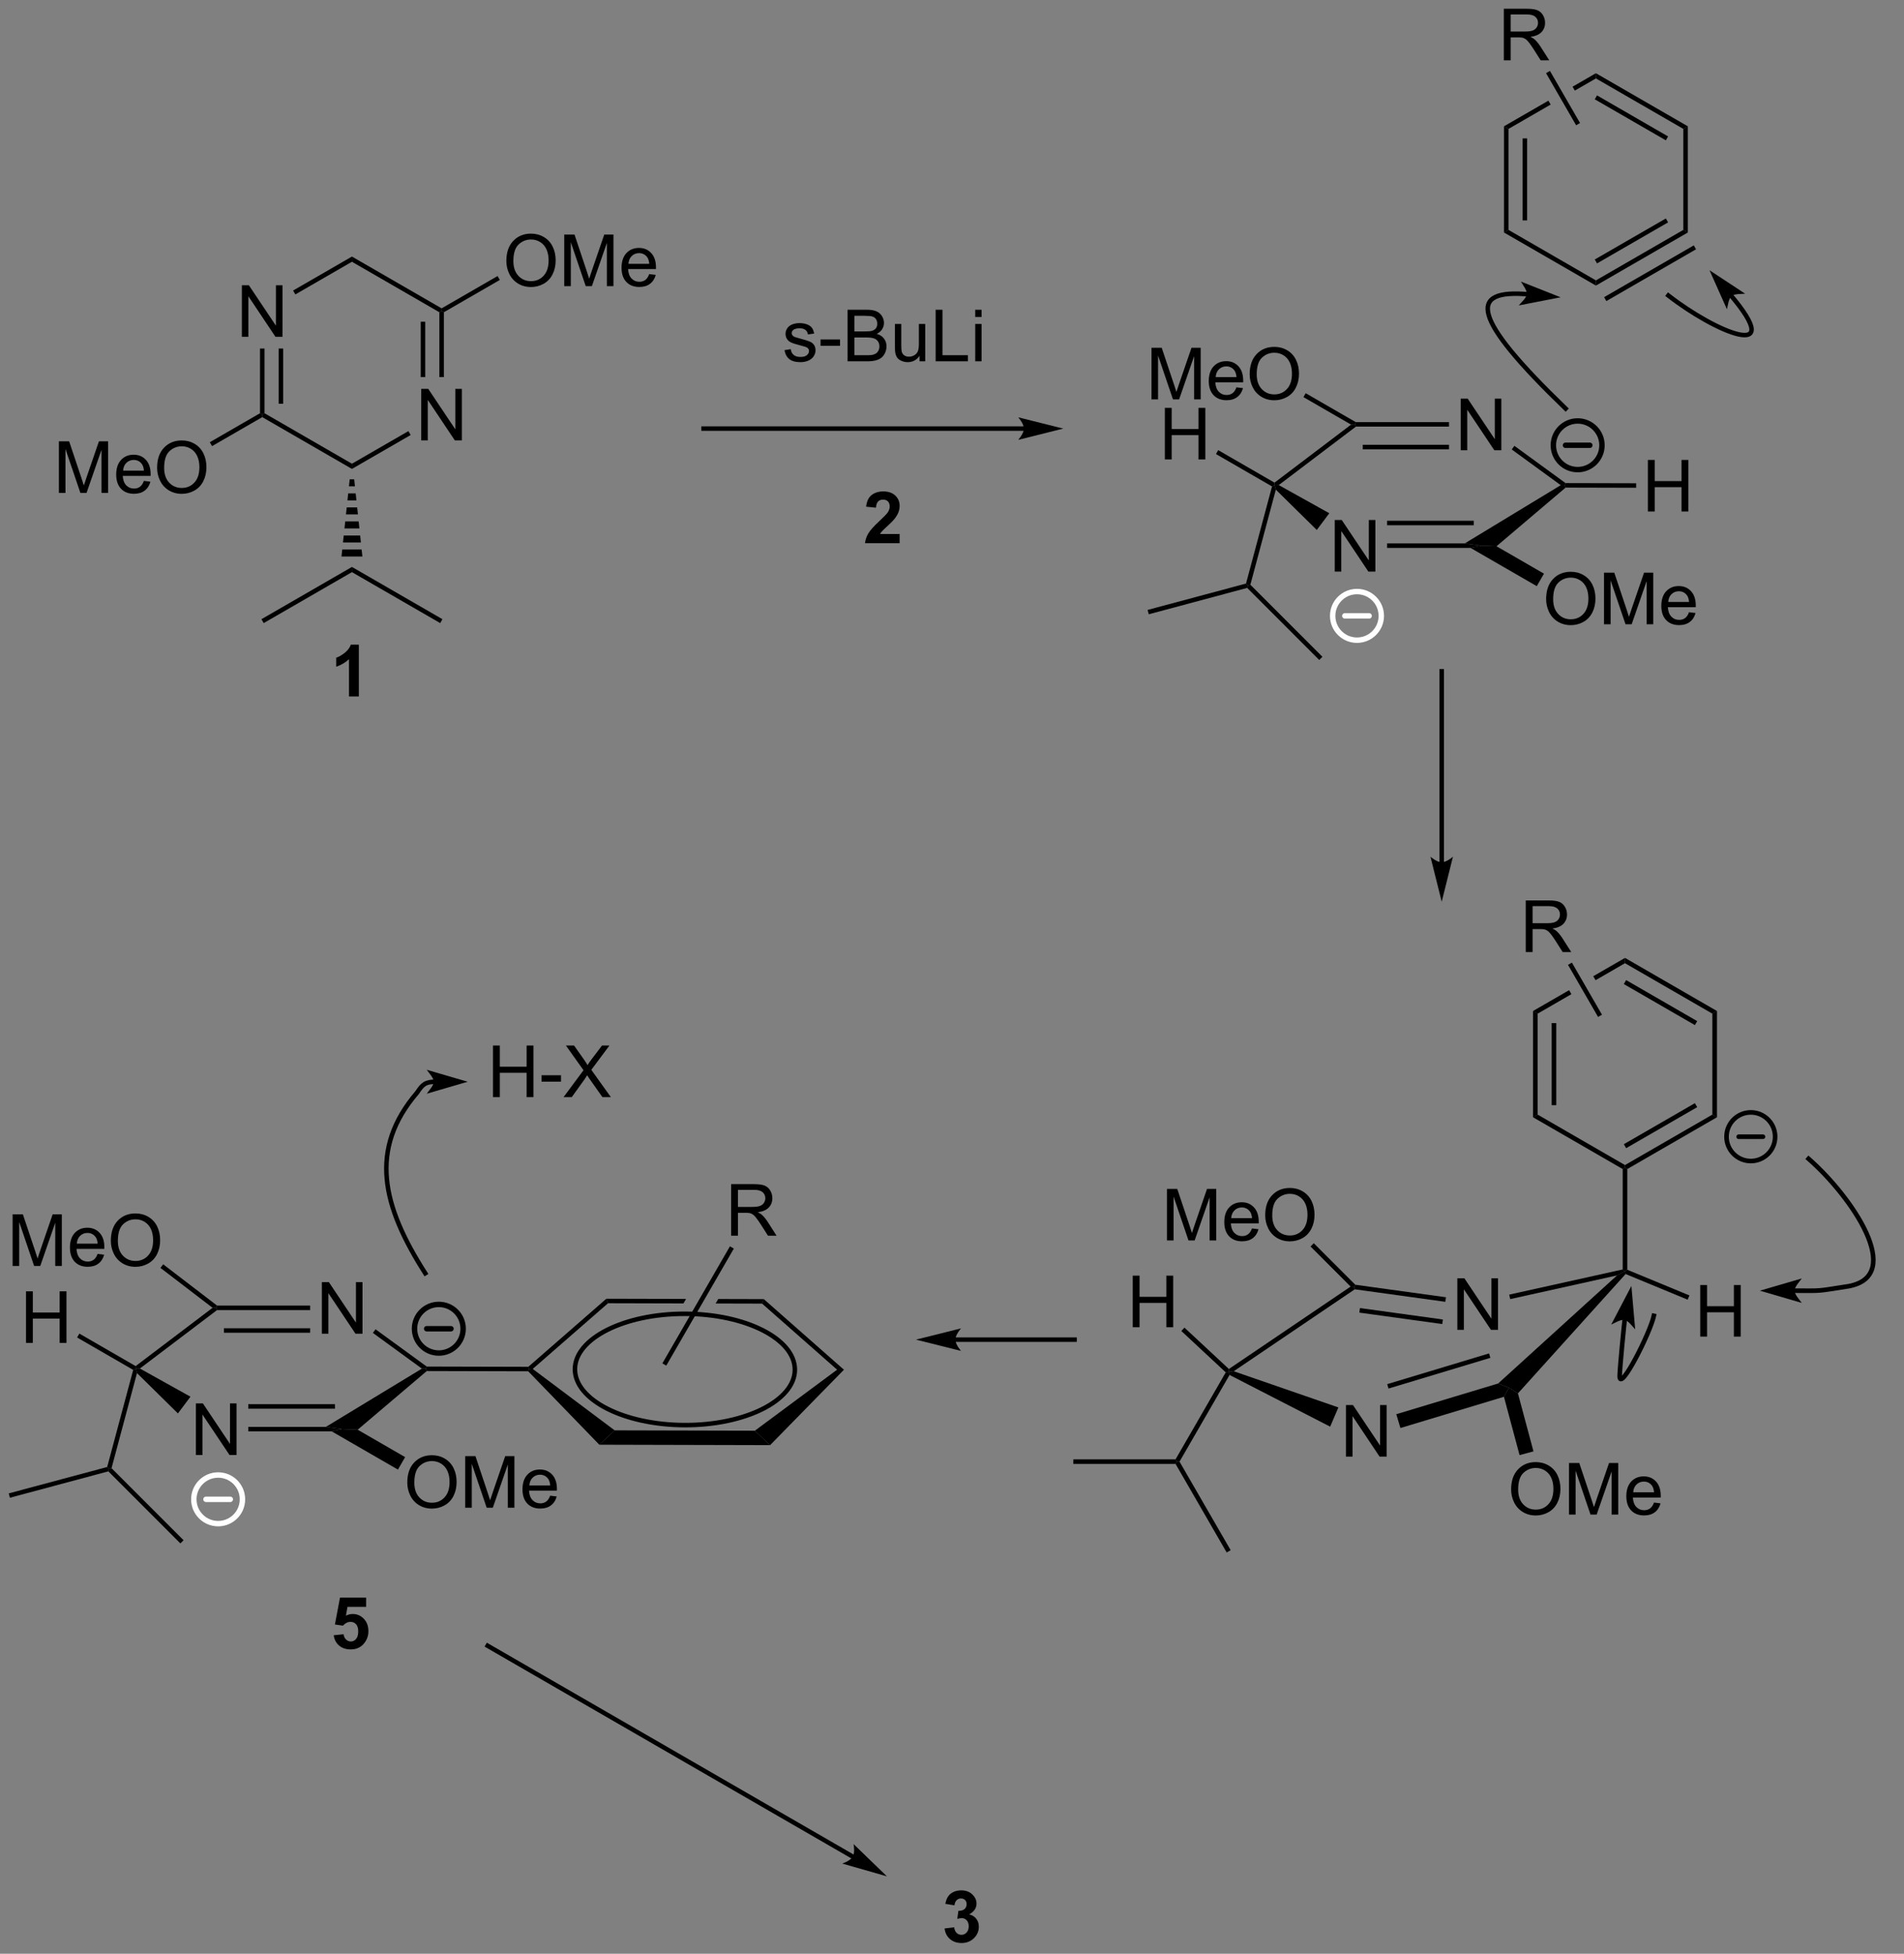 <?xml version="1.0" encoding="UTF-8"?>
<!DOCTYPE svg PUBLIC '-//W3C//DTD SVG 1.0//EN'
          'http://www.w3.org/TR/2001/REC-SVG-20010904/DTD/svg10.dtd'>
<svg stroke-dasharray="none" shape-rendering="auto" xmlns="http://www.w3.org/2000/svg" font-family="'Dialog'" text-rendering="auto" width="580" fill-opacity="1" color-interpolation="auto" color-rendering="auto" preserveAspectRatio="xMidYMid meet" font-size="12px" viewBox="0 0 580 595" fill="black" xmlns:xlink="http://www.w3.org/1999/xlink" stroke="black" image-rendering="auto" stroke-miterlimit="10" stroke-linecap="square" stroke-linejoin="miter" font-style="normal" stroke-width="1" height="595" stroke-dashoffset="0" font-weight="normal" stroke-opacity="1"
><rect x="0" y="0" width="580" height="595" fill="#808080" stroke="none"/><!--Generated by the Batik Graphics2D SVG Generator--><defs id="genericDefs"
  /><g
  ><defs id="defs1"
    ><clipPath clipPathUnits="userSpaceOnUse" id="clipPath1"
      ><path d="M1.711 1.596 L218.907 1.596 L218.907 224.492 L1.711 224.492 L1.711 1.596 Z"
      /></clipPath
      ><clipPath clipPathUnits="userSpaceOnUse" id="clipPath2"
      ><path d="M-0.017 -0.049 L-0.017 216.65 L210.258 216.65 L210.258 -0.049 Z"
      /></clipPath
      ><clipPath clipPathUnits="userSpaceOnUse" id="clipPath3"
      ><path d="M-0.017 -0.049 L-0.017 216.65 L210.168 216.65 L210.168 -0.049 Z"
      /></clipPath
    ></defs
    ><g transform="scale(2.667,2.667) translate(-1.711,-1.596) matrix(1.029,0,0,1.029,1.729,1.646)"
    ><path d="M113.634 47.263 L78.079 47.263 L77.829 47.263 L77.829 47.763 L78.079 47.763 L113.634 47.763 L113.884 47.763 L113.884 47.263 L113.634 47.263 ZM118.009 47.513 L113.009 46.263 C113.009 46.263 113.634 46.967 113.634 47.513 C113.634 48.06 113.009 48.763 113.009 48.763 Z" stroke="none" clip-path="url(#clipPath3)"
    /></g
    ><g transform="matrix(2.743,0,0,2.743,0.046,0.134)"
    ><path d="M87.104 38.827 L87.8 38.717 Q87.857 39.137 88.125 39.361 Q88.394 39.582 88.873 39.582 Q89.357 39.582 89.591 39.384 Q89.826 39.186 89.826 38.92 Q89.826 38.684 89.62 38.545 Q89.474 38.452 88.901 38.309 Q88.128 38.113 87.828 37.97 Q87.529 37.827 87.375 37.577 Q87.222 37.324 87.222 37.019 Q87.222 36.741 87.347 36.506 Q87.474 36.269 87.693 36.113 Q87.857 35.991 88.141 35.907 Q88.425 35.824 88.748 35.824 Q89.237 35.824 89.604 35.965 Q89.974 36.105 90.149 36.345 Q90.326 36.584 90.394 36.988 L89.706 37.082 Q89.659 36.762 89.433 36.582 Q89.209 36.402 88.8 36.402 Q88.315 36.402 88.107 36.564 Q87.901 36.722 87.901 36.936 Q87.901 37.074 87.987 37.184 Q88.073 37.295 88.255 37.371 Q88.362 37.41 88.878 37.551 Q89.623 37.749 89.917 37.876 Q90.214 38.004 90.38 38.246 Q90.55 38.488 90.55 38.847 Q90.55 39.199 90.344 39.509 Q90.138 39.819 89.75 39.991 Q89.365 40.16 88.878 40.16 Q88.068 40.16 87.644 39.824 Q87.222 39.488 87.104 38.827 ZM91.112 38.347 L91.112 37.639 L93.271 37.639 L93.271 38.347 L91.112 38.347 ZM94.107 40.066 L94.107 34.34 L96.255 34.34 Q96.912 34.34 97.308 34.514 Q97.706 34.686 97.93 35.048 Q98.154 35.41 98.154 35.803 Q98.154 36.17 97.953 36.496 Q97.755 36.819 97.354 37.019 Q97.873 37.17 98.151 37.538 Q98.433 37.905 98.433 38.405 Q98.433 38.809 98.261 39.155 Q98.091 39.499 97.841 39.686 Q97.591 39.874 97.214 39.97 Q96.839 40.066 96.292 40.066 L94.107 40.066 ZM94.865 36.746 L96.104 36.746 Q96.607 36.746 96.826 36.678 Q97.115 36.592 97.261 36.394 Q97.409 36.194 97.409 35.894 Q97.409 35.608 97.271 35.392 Q97.136 35.176 96.88 35.095 Q96.628 35.014 96.011 35.014 L94.865 35.014 L94.865 36.746 ZM94.865 39.389 L96.292 39.389 Q96.659 39.389 96.808 39.363 Q97.068 39.316 97.242 39.207 Q97.419 39.097 97.531 38.889 Q97.646 38.678 97.646 38.405 Q97.646 38.084 97.482 37.85 Q97.318 37.613 97.026 37.517 Q96.737 37.42 96.19 37.42 L94.865 37.42 L94.865 39.389 ZM102.104 40.066 L102.104 39.457 Q101.62 40.16 100.787 40.16 Q100.419 40.16 100.102 40.019 Q99.784 39.879 99.628 39.665 Q99.474 39.452 99.412 39.144 Q99.37 38.936 99.37 38.488 L99.37 35.918 L100.073 35.918 L100.073 38.217 Q100.073 38.769 100.115 38.959 Q100.183 39.238 100.396 39.397 Q100.612 39.553 100.927 39.553 Q101.245 39.553 101.521 39.392 Q101.8 39.23 101.914 38.952 Q102.029 38.67 102.029 38.139 L102.029 35.918 L102.732 35.918 L102.732 40.066 L102.104 40.066 ZM103.892 40.066 L103.892 34.34 L104.65 34.34 L104.65 39.389 L107.47 39.389 L107.47 40.066 L103.892 40.066 ZM108.287 35.147 L108.287 34.34 L108.99 34.34 L108.99 35.147 L108.287 35.147 ZM108.287 40.066 L108.287 35.918 L108.99 35.918 L108.99 40.066 L108.287 40.066 Z" stroke="none" clip-path="url(#clipPath3)"
    /></g
    ><g transform="matrix(2.743,0,0,2.743,0.046,0.134)"
    ><path d="M148.212 63.411 L148.212 57.684 L148.99 57.684 L151.998 62.179 L151.998 57.684 L152.725 57.684 L152.725 63.411 L151.946 63.411 L148.938 58.911 L148.938 63.411 L148.212 63.411 Z" stroke="none" clip-path="url(#clipPath3)"
    /></g
    ><g transform="matrix(2.743,0,0,2.743,0.046,0.134)"
    ><path d="M162.2 49.942 L162.2 44.215 L162.979 44.215 L165.986 48.71 L165.986 44.215 L166.713 44.215 L166.713 49.942 L165.934 49.942 L162.927 45.442 L162.927 49.942 L162.2 49.942 Z" stroke="none" clip-path="url(#clipPath3)"
    /></g
    ><g transform="matrix(2.743,0,0,2.743,0.046,0.134)"
    ><path d="M150.026 47.095 L150.477 47.067 L150.561 47.317 L141.994 53.807 L141.54 53.837 L141.521 53.538 Z" stroke="none" clip-path="url(#clipPath3)"
    /></g
    ><g transform="matrix(2.743,0,0,2.743,0.046,0.134)"
    ><path d="M141.671 54.314 L141.54 53.837 L141.994 53.807 L147.607 56.935 L146.216 58.792 Z" stroke="none" clip-path="url(#clipPath3)"
    /></g
    ><g transform="matrix(2.743,0,0,2.743,0.046,0.134)"
    ><path d="M154.027 60.786 L154.027 60.286 L162.648 60.286 L164.466 60.536 L163.299 60.786 ZM154.027 58.268 L163.653 58.268 L163.653 57.768 L154.027 57.768 Z" stroke="none" clip-path="url(#clipPath3)"
    /></g
    ><g transform="matrix(2.743,0,0,2.743,0.046,0.134)"
    ><path d="M166.177 60.6 L164.466 60.536 L162.648 60.286 L173.311 53.819 L173.761 53.837 L173.852 54.087 Z" stroke="none" clip-path="url(#clipPath3)"
    /></g
    ><g transform="matrix(2.743,0,0,2.743,0.046,0.134)"
    ><path d="M173.843 53.587 L173.761 53.837 L173.311 53.819 L167.868 49.854 L168.163 49.45 Z" stroke="none" clip-path="url(#clipPath3)"
    /></g
    ><g transform="matrix(2.743,0,0,2.743,0.046,0.134)"
    ><path d="M150.561 47.317 L150.477 47.067 L150.544 46.817 L160.9 46.817 L160.9 47.317 ZM151.323 49.835 L160.9 49.835 L160.9 49.335 L151.323 49.335 Z" stroke="none" clip-path="url(#clipPath3)"
    /></g
    ><g transform="matrix(2.743,0,0,2.743,0.046,0.134)"
    ><path d="M171.688 66.472 Q171.688 65.045 172.453 64.24 Q173.219 63.433 174.43 63.433 Q175.222 63.433 175.857 63.813 Q176.495 64.191 176.828 64.868 Q177.165 65.545 177.165 66.404 Q177.165 67.276 176.813 67.964 Q176.461 68.651 175.815 69.006 Q175.172 69.36 174.425 69.36 Q173.618 69.36 172.98 68.969 Q172.344 68.576 172.016 67.901 Q171.688 67.224 171.688 66.472 ZM172.469 66.482 Q172.469 67.519 173.024 68.115 Q173.581 68.709 174.422 68.709 Q175.276 68.709 175.828 68.107 Q176.383 67.506 176.383 66.401 Q176.383 65.701 176.146 65.18 Q175.909 64.659 175.453 64.373 Q175 64.084 174.433 64.084 Q173.628 64.084 173.047 64.638 Q172.469 65.191 172.469 66.482 ZM178.116 69.261 L178.116 63.534 L179.257 63.534 L180.614 67.589 Q180.801 68.154 180.887 68.435 Q180.983 68.123 181.192 67.519 L182.562 63.534 L183.582 63.534 L183.582 69.261 L182.851 69.261 L182.851 64.466 L181.187 69.261 L180.504 69.261 L178.848 64.386 L178.848 69.261 L178.116 69.261 ZM187.554 67.925 L188.28 68.013 Q188.108 68.651 187.642 69.003 Q187.179 69.355 186.457 69.355 Q185.546 69.355 185.012 68.795 Q184.481 68.232 184.481 67.222 Q184.481 66.175 185.02 65.597 Q185.559 65.019 186.418 65.019 Q187.249 65.019 187.775 65.586 Q188.304 66.151 188.304 67.177 Q188.304 67.24 188.301 67.365 L185.207 67.365 Q185.246 68.05 185.593 68.415 Q185.942 68.776 186.46 68.776 Q186.848 68.776 187.121 68.573 Q187.395 68.37 187.554 67.925 ZM185.246 66.787 L187.562 66.787 Q187.515 66.263 187.296 66.003 Q186.96 65.597 186.426 65.597 Q185.942 65.597 185.611 65.922 Q185.28 66.245 185.246 66.787 Z" stroke="none" clip-path="url(#clipPath3)"
    /></g
    ><g transform="matrix(2.743,0,0,2.743,0.046,0.134)"
    ><path d="M163.299 60.786 L164.466 60.536 L166.177 60.6 L171.448 63.643 L170.648 65.029 Z" stroke="none" clip-path="url(#clipPath3)"
    /></g
    ><g transform="matrix(2.743,0,0,2.743,0.046,0.134)"
    ><path d="M127.858 44.292 L127.858 38.565 L128.998 38.565 L130.355 42.62 Q130.543 43.185 130.629 43.466 Q130.725 43.154 130.933 42.55 L132.303 38.565 L133.324 38.565 L133.324 44.292 L132.592 44.292 L132.592 39.498 L130.928 44.292 L130.246 44.292 L128.589 39.417 L128.589 44.292 L127.858 44.292 ZM137.295 42.956 L138.022 43.044 Q137.85 43.682 137.384 44.034 Q136.92 44.386 136.199 44.386 Q135.287 44.386 134.754 43.826 Q134.222 43.263 134.222 42.253 Q134.222 41.206 134.761 40.628 Q135.3 40.05 136.16 40.05 Q136.991 40.05 137.517 40.617 Q138.045 41.182 138.045 42.209 Q138.045 42.271 138.043 42.396 L134.949 42.396 Q134.988 43.081 135.334 43.445 Q135.683 43.807 136.202 43.807 Q136.589 43.807 136.863 43.604 Q137.136 43.401 137.295 42.956 ZM134.988 41.818 L137.303 41.818 Q137.256 41.294 137.037 41.034 Q136.702 40.628 136.168 40.628 Q135.683 40.628 135.353 40.953 Q135.022 41.276 134.988 41.818 ZM138.765 41.503 Q138.765 40.076 139.531 39.271 Q140.297 38.464 141.507 38.464 Q142.299 38.464 142.935 38.844 Q143.573 39.221 143.906 39.899 Q144.242 40.576 144.242 41.435 Q144.242 42.307 143.89 42.995 Q143.539 43.682 142.893 44.037 Q142.25 44.391 141.502 44.391 Q140.695 44.391 140.057 44 Q139.422 43.607 139.093 42.932 Q138.765 42.255 138.765 41.503 ZM139.547 41.513 Q139.547 42.55 140.101 43.146 Q140.659 43.74 141.5 43.74 Q142.354 43.74 142.906 43.138 Q143.461 42.537 143.461 41.432 Q143.461 40.732 143.224 40.211 Q142.987 39.69 142.531 39.404 Q142.078 39.115 141.51 39.115 Q140.705 39.115 140.125 39.669 Q139.547 40.221 139.547 41.513 Z" stroke="none" clip-path="url(#clipPath3)"
    /></g
    ><g transform="matrix(2.743,0,0,2.743,0.046,0.134)"
    ><path d="M150.544 46.817 L150.477 47.067 L150.026 47.095 L144.737 44.041 L144.987 43.608 Z" stroke="none" clip-path="url(#clipPath3)"
    /></g
    ><g fill="white" stroke-width="0.602" transform="matrix(2.743,0,0,2.743,0.046,0.134)" stroke-linecap="round" stroke="white" stroke-linejoin="round"
    ><path fill="none" d="M150.682 71.029 C149.191 71.029 147.982 69.82 147.982 68.329 C147.982 66.838 149.191 65.629 150.682 65.629 C152.173 65.629 153.382 66.838 153.382 68.329 C153.382 69.82 152.173 71.029 150.682 71.029 M149.332 68.329 L152.032 68.329" clip-path="url(#clipPath3)"
    /></g
    ><g transform="matrix(2.743,0,0,2.743,0.046,0.134)"
    ><path d="M141.248 53.958 L141.54 53.837 L141.671 54.314 L138.842 64.871 L138.563 64.945 L138.359 64.741 Z" stroke="none" clip-path="url(#clipPath3)"
    /></g
    ><g transform="matrix(2.743,0,0,2.743,0.046,0.134)"
    ><path d="M138.488 65.224 L138.563 64.945 L138.842 64.871 L146.843 72.872 L146.49 73.226 Z" stroke="none" clip-path="url(#clipPath3)"
    /></g
    ><g transform="matrix(2.743,0,0,2.743,0.046,0.134)"
    ><path d="M138.359 64.741 L138.563 64.945 L138.488 65.224 L127.558 68.153 L127.429 67.67 Z" stroke="none" clip-path="url(#clipPath3)"
    /></g
    ><g transform="matrix(2.743,0,0,2.743,0.046,0.134)"
    ><path d="M129.346 50.962 L129.346 45.236 L130.104 45.236 L130.104 47.587 L133.08 47.587 L133.08 45.236 L133.838 45.236 L133.838 50.962 L133.08 50.962 L133.08 48.262 L130.104 48.262 L130.104 50.962 L129.346 50.962 Z" stroke="none" clip-path="url(#clipPath3)"
    /></g
    ><g transform="matrix(2.743,0,0,2.743,0.046,0.134)"
    ><path d="M141.521 53.538 L141.54 53.837 L141.248 53.958 L135.021 50.362 L135.271 49.929 Z" stroke="none" clip-path="url(#clipPath3)"
    /></g
    ><g transform="matrix(2.743,0,0,2.743,0.046,0.134)"
    ><path d="M182.987 56.741 L182.987 51.014 L183.745 51.014 L183.745 53.366 L186.721 53.366 L186.721 51.014 L187.479 51.014 L187.479 56.741 L186.721 56.741 L186.721 54.041 L183.745 54.041 L183.745 56.741 L182.987 56.741 Z" stroke="none" clip-path="url(#clipPath3)"
    /></g
    ><g transform="matrix(2.743,0,0,2.743,0.046,0.134)"
    ><path d="M173.852 54.087 L173.761 53.837 L173.843 53.587 L181.688 53.607 L181.686 54.107 Z" stroke="none" clip-path="url(#clipPath3)"
    /></g
    ><g transform="matrix(2.743,0,0,2.743,0.046,0.134)"
    ><path d="M167.007 13.975 L167.507 14.264 L167.507 25.475 L167.007 25.764 ZM169.077 15.314 L169.077 24.424 L169.577 24.424 L169.577 15.314 Z" stroke="none" clip-path="url(#clipPath3)"
    /></g
    ><g transform="matrix(2.743,0,0,2.743,0.046,0.134)"
    ><path d="M167.007 25.764 L167.507 25.475 L177.216 31.081 L177.216 31.658 Z" stroke="none" clip-path="url(#clipPath3)"
    /></g
    ><g transform="matrix(2.743,0,0,2.743,0.046,0.134)"
    ><path d="M177.216 31.658 L177.216 31.081 L186.926 25.475 L187.426 25.764 ZM177.341 29.196 L185.231 24.641 L184.981 24.208 L177.091 28.762 ZM178.376 33.379 L188.336 27.628 L188.086 27.195 L178.126 32.945 Z" stroke="none" clip-path="url(#clipPath3)"
    /></g
    ><g transform="matrix(2.743,0,0,2.743,0.046,0.134)"
    ><path d="M187.426 25.764 L186.926 25.475 L186.926 14.264 L187.426 13.975 Z" stroke="none" clip-path="url(#clipPath3)"
    /></g
    ><g transform="matrix(2.743,0,0,2.743,0.046,0.134)"
    ><path d="M187.426 13.975 L186.926 14.264 L177.216 8.658 L177.216 8.081 ZM185.231 15.098 L177.341 10.543 L177.091 10.976 L184.981 15.531 Z" stroke="none" clip-path="url(#clipPath3)"
    /></g
    ><g transform="matrix(2.743,0,0,2.743,0.046,0.134)"
    ><path d="M177.216 8.081 L174.625 9.577 L174.875 10.01 L177.216 8.658 L177.216 8.081 ZM171.94 11.127 L167.007 13.975 L167.507 14.264 L172.19 11.56 L171.94 11.127 Z" stroke="none" clip-path="url(#clipPath3)"
    /></g
    ><g transform="matrix(2.743,0,0,2.743,0.046,0.134)"
    ><path d="M21.738 161.497 L21.738 155.77 L22.517 155.77 L25.525 160.265 L25.525 155.77 L26.251 155.77 L26.251 161.497 L25.473 161.497 L22.465 156.997 L22.465 161.497 L21.738 161.497 Z" stroke="none" clip-path="url(#clipPath3)"
    /></g
    ><g transform="matrix(2.743,0,0,2.743,0.046,0.134)"
    ><path d="M35.727 148.028 L35.727 142.301 L36.505 142.301 L39.513 146.796 L39.513 142.301 L40.24 142.301 L40.24 148.028 L39.461 148.028 L36.453 143.528 L36.453 148.028 L35.727 148.028 Z" stroke="none" clip-path="url(#clipPath3)"
    /></g
    ><g transform="matrix(2.743,0,0,2.743,0.046,0.134)"
    ><path d="M23.591 145.152 L24.004 145.153 L24.088 145.403 L15.52 151.893 L15.066 151.923 L15.047 151.624 Z" stroke="none" clip-path="url(#clipPath3)"
    /></g
    ><g transform="matrix(2.743,0,0,2.743,0.046,0.134)"
    ><path d="M15.197 152.4 L15.066 151.923 L15.52 151.893 L21.134 155.021 L19.742 156.878 Z" stroke="none" clip-path="url(#clipPath3)"
    /></g
    ><g transform="matrix(2.743,0,0,2.743,0.046,0.134)"
    ><path d="M27.554 158.872 L27.554 158.372 L36.175 158.372 L37.992 158.622 L36.825 158.872 ZM27.554 156.354 L37.18 156.354 L37.18 155.854 L27.554 155.854 Z" stroke="none" clip-path="url(#clipPath3)"
    /></g
    ><g transform="matrix(2.743,0,0,2.743,0.046,0.134)"
    ><path d="M39.704 158.686 L37.992 158.622 L36.175 158.372 L46.838 151.905 L47.288 151.923 L47.378 152.173 Z" stroke="none" clip-path="url(#clipPath3)"
    /></g
    ><g transform="matrix(2.743,0,0,2.743,0.046,0.134)"
    ><path d="M47.37 151.673 L47.288 151.923 L46.838 151.905 L41.395 147.94 L41.69 147.536 Z" stroke="none" clip-path="url(#clipPath3)"
    /></g
    ><g transform="matrix(2.743,0,0,2.743,0.046,0.134)"
    ><path d="M24.088 145.403 L24.004 145.153 L24.088 144.903 L34.427 144.903 L34.427 145.403 ZM24.85 147.921 L34.427 147.921 L34.427 147.421 L24.85 147.421 Z" stroke="none" clip-path="url(#clipPath3)"
    /></g
    ><g transform="matrix(2.743,0,0,2.743,0.046,0.134)"
    ><path d="M45.215 164.558 Q45.215 163.131 45.98 162.326 Q46.746 161.519 47.957 161.519 Q48.748 161.519 49.384 161.899 Q50.022 162.277 50.355 162.954 Q50.691 163.631 50.691 164.49 Q50.691 165.363 50.34 166.05 Q49.988 166.738 49.342 167.092 Q48.699 167.446 47.952 167.446 Q47.144 167.446 46.506 167.055 Q45.871 166.662 45.543 165.988 Q45.215 165.31 45.215 164.558 ZM45.996 164.568 Q45.996 165.605 46.551 166.201 Q47.108 166.795 47.949 166.795 Q48.803 166.795 49.355 166.193 Q49.91 165.592 49.91 164.488 Q49.91 163.787 49.673 163.266 Q49.436 162.745 48.98 162.459 Q48.527 162.17 47.959 162.17 Q47.155 162.17 46.574 162.725 Q45.996 163.277 45.996 164.568 ZM51.643 167.347 L51.643 161.62 L52.784 161.62 L54.14 165.675 Q54.328 166.24 54.414 166.521 Q54.51 166.209 54.718 165.605 L56.088 161.62 L57.109 161.62 L57.109 167.347 L56.377 167.347 L56.377 162.553 L54.713 167.347 L54.031 167.347 L52.375 162.472 L52.375 167.347 L51.643 167.347 ZM61.081 166.011 L61.807 166.1 Q61.635 166.738 61.169 167.089 Q60.706 167.441 59.984 167.441 Q59.073 167.441 58.539 166.881 Q58.008 166.318 58.008 165.308 Q58.008 164.261 58.547 163.683 Q59.086 163.105 59.945 163.105 Q60.776 163.105 61.302 163.672 Q61.831 164.238 61.831 165.264 Q61.831 165.326 61.828 165.451 L58.734 165.451 Q58.773 166.136 59.12 166.5 Q59.468 166.863 59.987 166.863 Q60.375 166.863 60.648 166.659 Q60.922 166.456 61.081 166.011 ZM58.773 164.873 L61.088 164.873 Q61.041 164.35 60.823 164.089 Q60.487 163.683 59.953 163.683 Q59.468 163.683 59.138 164.008 Q58.807 164.331 58.773 164.873 Z" stroke="none" clip-path="url(#clipPath3)"
    /></g
    ><g transform="matrix(2.743,0,0,2.743,0.046,0.134)"
    ><path d="M36.825 158.872 L37.992 158.622 L39.704 158.686 L44.974 161.729 L44.174 163.115 Z" stroke="none" clip-path="url(#clipPath3)"
    /></g
    ><g transform="matrix(2.743,0,0,2.743,0.046,0.134)"
    ><path d="M1.384 140.503 L1.384 134.776 L2.525 134.776 L3.882 138.831 Q4.069 139.396 4.155 139.677 Q4.252 139.365 4.46 138.761 L5.83 134.776 L6.851 134.776 L6.851 140.503 L6.119 140.503 L6.119 135.708 L4.455 140.503 L3.772 140.503 L2.116 135.628 L2.116 140.503 L1.384 140.503 ZM10.822 139.167 L11.548 139.255 Q11.377 139.893 10.91 140.245 Q10.447 140.597 9.726 140.597 Q8.814 140.597 8.28 140.037 Q7.749 139.474 7.749 138.464 Q7.749 137.417 8.288 136.839 Q8.827 136.261 9.686 136.261 Q10.517 136.261 11.043 136.828 Q11.572 137.393 11.572 138.419 Q11.572 138.482 11.569 138.607 L8.476 138.607 Q8.515 139.292 8.861 139.656 Q9.21 140.018 9.728 140.018 Q10.116 140.018 10.39 139.815 Q10.663 139.612 10.822 139.167 ZM8.515 138.029 L10.83 138.029 Q10.783 137.505 10.564 137.245 Q10.228 136.839 9.694 136.839 Q9.21 136.839 8.879 137.164 Q8.548 137.487 8.515 138.029 ZM12.292 137.714 Q12.292 136.287 13.057 135.482 Q13.823 134.675 15.034 134.675 Q15.826 134.675 16.461 135.055 Q17.099 135.433 17.433 136.11 Q17.768 136.787 17.768 137.646 Q17.768 138.518 17.417 139.206 Q17.065 139.893 16.419 140.248 Q15.776 140.602 15.029 140.602 Q14.222 140.602 13.584 140.211 Q12.948 139.818 12.62 139.143 Q12.292 138.466 12.292 137.714 ZM13.073 137.724 Q13.073 138.761 13.628 139.357 Q14.185 139.951 15.026 139.951 Q15.88 139.951 16.433 139.349 Q16.987 138.748 16.987 137.643 Q16.987 136.943 16.75 136.422 Q16.513 135.901 16.058 135.615 Q15.604 135.326 15.037 135.326 Q14.232 135.326 13.651 135.88 Q13.073 136.433 13.073 137.724 Z" stroke="none" clip-path="url(#clipPath3)"
    /></g
    ><g transform="matrix(2.743,0,0,2.743,0.046,0.134)"
    ><path d="M24.088 144.903 L24.004 145.153 L23.591 145.152 L17.802 140.719 L18.106 140.322 Z" stroke="none" clip-path="url(#clipPath3)"
    /></g
    ><g fill="white" stroke-width="0.602" transform="matrix(2.743,0,0,2.743,0.046,0.134)" stroke-linecap="round" stroke="white" stroke-linejoin="round"
    ><path fill="none" d="M24.209 169.115 C22.717 169.115 21.508 167.906 21.508 166.415 C21.508 164.924 22.717 163.715 24.209 163.715 C25.7 163.715 26.909 164.924 26.909 166.415 C26.909 167.906 25.7 169.115 24.209 169.115 M22.858 166.415 L25.558 166.415" clip-path="url(#clipPath3)"
    /></g
    ><g transform="matrix(2.743,0,0,2.743,0.046,0.134)"
    ><path d="M14.775 152.044 L15.066 151.923 L15.197 152.4 L12.369 162.957 L12.09 163.031 L11.886 162.827 Z" stroke="none" clip-path="url(#clipPath3)"
    /></g
    ><g transform="matrix(2.743,0,0,2.743,0.046,0.134)"
    ><path d="M12.015 163.31 L12.09 163.031 L12.369 162.957 L20.37 170.958 L20.017 171.312 Z" stroke="none" clip-path="url(#clipPath3)"
    /></g
    ><g transform="matrix(2.743,0,0,2.743,0.046,0.134)"
    ><path d="M11.886 162.827 L12.09 163.031 L12.015 163.31 L1.085 166.239 L0.956 165.756 Z" stroke="none" clip-path="url(#clipPath3)"
    /></g
    ><g transform="matrix(2.743,0,0,2.743,0.046,0.134)"
    ><path d="M2.873 149.048 L2.873 143.321 L3.63 143.321 L3.63 145.673 L6.607 145.673 L6.607 143.321 L7.365 143.321 L7.365 149.048 L6.607 149.048 L6.607 146.348 L3.63 146.348 L3.63 149.048 L2.873 149.048 Z" stroke="none" clip-path="url(#clipPath3)"
    /></g
    ><g transform="matrix(2.743,0,0,2.743,0.046,0.134)"
    ><path d="M15.047 151.624 L15.066 151.923 L14.775 152.044 L8.547 148.448 L8.797 148.015 Z" stroke="none" clip-path="url(#clipPath3)"
    /></g
    ><g transform="matrix(2.743,0,0,2.743,0.046,0.134)"
    ><path d="M47.378 152.173 L47.288 151.923 L47.37 151.673 L58.655 151.702 L58.748 151.952 L58.643 152.202 Z" stroke="none" clip-path="url(#clipPath3)"
    /></g
    ><g transform="matrix(2.743,0,0,2.743,0.046,0.134)"
    ><path d="M66.54 160.351 L68.241 158.756 L83.815 158.795 L85.508 160.399 Z" stroke="none" clip-path="url(#clipPath3)"
    /></g
    ><g transform="matrix(2.743,0,0,2.743,0.046,0.134)"
    ><path d="M85.508 160.399 L83.815 158.795 L92.946 152.023 L93.705 152.026 Z" stroke="none" clip-path="url(#clipPath3)"
    /></g
    ><g transform="matrix(2.743,0,0,2.743,0.046,0.134)"
    ><path d="M93.705 152.026 L92.946 152.023 L84.618 144.688 L84.808 144.188 Z" stroke="none" clip-path="url(#clipPath3)"
    /></g
    ><g transform="matrix(2.743,0,0,2.743,0.046,0.134)"
    ><path d="M67.322 144.144 L67.509 144.644 L75.884 144.666 L75.884 144.666 L76.172 144.166 L76.172 144.166 L67.322 144.144 ZM79.746 144.175 L79.458 144.675 L79.458 144.675 L84.618 144.688 L84.808 144.188 L79.746 144.175 Z" stroke="none" clip-path="url(#clipPath3)"
    /></g
    ><g transform="matrix(2.743,0,0,2.743,0.046,0.134)"
    ><path d="M67.322 144.144 L67.509 144.644 L59.145 151.938 L58.748 151.952 L58.655 151.702 Z" stroke="none" clip-path="url(#clipPath3)"
    /></g
    ><g transform="matrix(2.743,0,0,2.743,0.046,0.134)"
    ><path d="M58.643 152.202 L58.748 151.952 L59.145 151.938 L68.241 158.756 L66.54 160.351 Z" stroke="none" clip-path="url(#clipPath3)"
    /></g
    ><g stroke-width="0.5" transform="matrix(2.743,0,0,2.743,0.046,0.134)"
    ><path fill="none" d="M63.833 151.965 C63.824 155.376 69.289 158.158 76.03 158.175 C82.77 158.192 88.249 155.438 88.257 152.027 C88.266 148.616 82.802 145.833 76.061 145.816 C69.32 145.799 63.842 148.554 63.833 151.965" clip-path="url(#clipPath3)"
    /></g
    ><g transform="matrix(2.743,0,0,2.743,0.046,0.134)"
    ><path d="M39.836 77.276 L38.74 77.276 L38.74 73.138 Q38.138 73.701 37.321 73.972 L37.321 72.974 Q37.75 72.834 38.253 72.443 Q38.758 72.05 38.946 71.526 L39.836 71.526 L39.836 77.276 Z" stroke="none" clip-path="url(#clipPath3)"
    /></g
    ><g transform="matrix(2.743,0,0,2.743,0.046,0.134)"
    ><path d="M104.885 214.059 L105.947 213.931 Q105.997 214.337 106.218 214.553 Q106.442 214.767 106.76 214.767 Q107.098 214.767 107.33 214.509 Q107.564 214.251 107.564 213.814 Q107.564 213.4 107.34 213.157 Q107.119 212.915 106.799 212.915 Q106.588 212.915 106.293 212.996 L106.416 212.103 Q106.861 212.113 107.096 211.91 Q107.33 211.704 107.33 211.363 Q107.33 211.074 107.158 210.902 Q106.986 210.73 106.7 210.73 Q106.418 210.73 106.218 210.926 Q106.02 211.121 105.978 211.496 L104.965 211.324 Q105.072 210.806 105.283 210.496 Q105.497 210.184 105.877 210.006 Q106.26 209.829 106.731 209.829 Q107.541 209.829 108.028 210.345 Q108.432 210.767 108.432 211.298 Q108.432 212.051 107.606 212.501 Q108.098 212.605 108.392 212.972 Q108.689 213.34 108.689 213.861 Q108.689 214.613 108.137 215.147 Q107.588 215.678 106.767 215.678 Q105.989 215.678 105.476 215.23 Q104.965 214.782 104.885 214.059 Z" stroke="none" clip-path="url(#clipPath3)"
    /></g
    ><g transform="matrix(2.743,0,0,2.743,0.046,0.134)"
    ><path d="M26.843 37.349 L26.843 31.623 L27.622 31.623 L30.63 36.118 L30.63 31.623 L31.356 31.623 L31.356 37.349 L30.577 37.349 L27.57 32.849 L27.57 37.349 L26.843 37.349 Z" stroke="none" clip-path="url(#clipPath3)"
    /></g
    ><g transform="matrix(2.743,0,0,2.743,0.046,0.134)"
    ><path d="M46.762 48.849 L46.762 43.123 L47.54 43.123 L50.548 47.618 L50.548 43.123 L51.275 43.123 L51.275 48.849 L50.496 48.849 L47.488 44.349 L47.488 48.849 L46.762 48.849 Z" stroke="none" clip-path="url(#clipPath3)"
    /></g
    ><g transform="matrix(2.743,0,0,2.743,0.046,0.134)"
    ><path d="M28.859 38.65 L29.359 38.65 L29.359 45.83 L29.109 45.974 L28.859 45.83 ZM30.929 38.65 L30.929 44.779 L31.429 44.779 L31.429 38.65 Z" stroke="none" clip-path="url(#clipPath3)"
    /></g
    ><g transform="matrix(2.743,0,0,2.743,0.046,0.134)"
    ><path d="M29.109 46.263 L29.109 45.974 L29.359 45.83 L39.068 51.436 L39.068 52.013 Z" stroke="none" clip-path="url(#clipPath3)"
    /></g
    ><g transform="matrix(2.743,0,0,2.743,0.046,0.134)"
    ><path d="M39.068 52.013 L39.068 51.436 L45.337 47.817 L45.587 48.25 Z" stroke="none" clip-path="url(#clipPath3)"
    /></g
    ><g transform="matrix(2.743,0,0,2.743,0.046,0.134)"
    ><path d="M49.277 41.815 L48.777 41.815 L48.777 34.619 L49.027 34.474 L49.277 34.619 ZM47.207 41.815 L47.207 35.67 L46.707 35.67 L46.707 41.815 Z" stroke="none" clip-path="url(#clipPath3)"
    /></g
    ><g transform="matrix(2.743,0,0,2.743,0.046,0.134)"
    ><path d="M49.027 34.186 L49.027 34.474 L48.777 34.619 L39.068 29.013 L39.068 28.436 Z" stroke="none" clip-path="url(#clipPath3)"
    /></g
    ><g transform="matrix(2.743,0,0,2.743,0.046,0.134)"
    ><path d="M39.068 28.436 L39.068 29.013 L32.784 32.641 L32.534 32.208 Z" stroke="none" clip-path="url(#clipPath3)"
    /></g
    ><g transform="matrix(2.743,0,0,2.743,0.046,0.134)"
    ><path d="M39.318 53.17 L39.401 53.949 L38.735 53.949 L38.818 53.17 ZM39.483 54.728 L39.566 55.507 L38.57 55.507 L38.653 54.728 ZM39.649 56.286 L39.732 57.065 L38.404 57.065 L38.487 56.286 ZM39.814 57.844 L39.897 58.623 L38.239 58.623 L38.322 57.844 ZM39.98 59.402 L40.062 60.181 L38.073 60.181 L38.156 59.402 ZM40.145 60.96 L40.228 61.739 L37.908 61.739 L37.991 60.96 Z" stroke="none" clip-path="url(#clipPath3)"
    /></g
    ><g transform="matrix(2.743,0,0,2.743,0.046,0.134)"
    ><path d="M39.068 63.473 L39.068 62.896 L49.118 68.698 L48.868 69.131 Z" stroke="none" clip-path="url(#clipPath3)"
    /></g
    ><g transform="matrix(2.743,0,0,2.743,0.046,0.134)"
    ><path d="M39.068 62.896 L39.068 63.473 L29.268 69.131 L29.018 68.698 Z" stroke="none" clip-path="url(#clipPath3)"
    /></g
    ><g transform="matrix(2.743,0,0,2.743,0.046,0.134)"
    ><path d="M56.215 28.93 Q56.215 27.503 56.981 26.699 Q57.746 25.891 58.957 25.891 Q59.749 25.891 60.384 26.272 Q61.022 26.649 61.356 27.326 Q61.692 28.003 61.692 28.863 Q61.692 29.735 61.34 30.423 Q60.989 31.11 60.343 31.464 Q59.699 31.819 58.952 31.819 Q58.145 31.819 57.507 31.428 Q56.871 31.035 56.543 30.36 Q56.215 29.683 56.215 28.93 ZM56.996 28.941 Q56.996 29.977 57.551 30.574 Q58.108 31.167 58.949 31.167 Q59.804 31.167 60.356 30.566 Q60.91 29.964 60.91 28.86 Q60.91 28.16 60.673 27.639 Q60.436 27.118 59.981 26.831 Q59.528 26.542 58.96 26.542 Q58.155 26.542 57.574 27.097 Q56.996 27.649 56.996 28.941 ZM62.643 31.72 L62.643 25.993 L63.784 25.993 L65.141 30.048 Q65.328 30.613 65.414 30.894 Q65.511 30.581 65.719 29.977 L67.089 25.993 L68.11 25.993 L68.11 31.72 L67.378 31.72 L67.378 26.925 L65.714 31.72 L65.031 31.72 L63.375 26.845 L63.375 31.72 L62.643 31.72 ZM72.081 30.384 L72.808 30.472 Q72.636 31.11 72.169 31.462 Q71.706 31.813 70.985 31.813 Q70.073 31.813 69.539 31.253 Q69.008 30.691 69.008 29.68 Q69.008 28.634 69.547 28.055 Q70.086 27.477 70.945 27.477 Q71.776 27.477 72.302 28.045 Q72.831 28.61 72.831 29.636 Q72.831 29.699 72.828 29.824 L69.735 29.824 Q69.774 30.509 70.12 30.873 Q70.469 31.235 70.987 31.235 Q71.375 31.235 71.649 31.032 Q71.922 30.829 72.081 30.384 ZM69.774 29.245 L72.089 29.245 Q72.042 28.722 71.823 28.462 Q71.487 28.055 70.953 28.055 Q70.469 28.055 70.138 28.381 Q69.808 28.704 69.774 29.245 Z" stroke="none" clip-path="url(#clipPath3)"
    /></g
    ><g transform="matrix(2.743,0,0,2.743,0.046,0.134)"
    ><path d="M49.277 34.619 L49.027 34.474 L49.027 34.186 L55.24 30.599 L55.49 31.032 Z" stroke="none" clip-path="url(#clipPath3)"
    /></g
    ><g transform="matrix(2.743,0,0,2.743,0.046,0.134)"
    ><path d="M6.524 54.68 L6.524 48.953 L7.664 48.953 L9.021 53.008 Q9.209 53.573 9.295 53.854 Q9.391 53.542 9.599 52.937 L10.969 48.953 L11.99 48.953 L11.99 54.68 L11.258 54.68 L11.258 49.885 L9.594 54.68 L8.912 54.68 L7.255 49.805 L7.255 54.68 L6.524 54.68 ZM15.961 53.344 L16.688 53.432 Q16.516 54.07 16.05 54.422 Q15.586 54.773 14.865 54.773 Q13.953 54.773 13.42 54.214 Q12.888 53.651 12.888 52.641 Q12.888 51.594 13.427 51.016 Q13.966 50.437 14.826 50.437 Q15.657 50.437 16.183 51.005 Q16.711 51.57 16.711 52.596 Q16.711 52.659 16.709 52.784 L13.615 52.784 Q13.654 53.469 14 53.833 Q14.349 54.195 14.867 54.195 Q15.255 54.195 15.529 53.992 Q15.802 53.789 15.961 53.344 ZM13.654 52.206 L15.969 52.206 Q15.922 51.682 15.703 51.422 Q15.367 51.016 14.834 51.016 Q14.349 51.016 14.018 51.341 Q13.688 51.664 13.654 52.206 ZM17.431 51.891 Q17.431 50.464 18.197 49.659 Q18.963 48.852 20.174 48.852 Q20.965 48.852 21.601 49.232 Q22.239 49.609 22.572 50.286 Q22.908 50.964 22.908 51.823 Q22.908 52.695 22.556 53.383 Q22.205 54.07 21.559 54.424 Q20.916 54.779 20.168 54.779 Q19.361 54.779 18.723 54.388 Q18.088 53.995 17.759 53.32 Q17.431 52.643 17.431 51.891 ZM18.213 51.901 Q18.213 52.937 18.767 53.534 Q19.325 54.127 20.166 54.127 Q21.02 54.127 21.572 53.526 Q22.127 52.924 22.127 51.82 Q22.127 51.12 21.89 50.599 Q21.653 50.078 21.197 49.792 Q20.744 49.502 20.176 49.502 Q19.371 49.502 18.791 50.057 Q18.213 50.609 18.213 51.901 Z" stroke="none" clip-path="url(#clipPath3)"
    /></g
    ><g transform="matrix(2.743,0,0,2.743,0.046,0.134)"
    ><path d="M28.859 45.83 L29.109 45.974 L29.109 46.263 L23.532 49.483 L23.282 49.05 Z" stroke="none" clip-path="url(#clipPath3)"
    /></g
    ><g stroke-width="0.602" transform="matrix(2.743,0,0,2.743,0.046,0.134)" stroke-linejoin="round" stroke-linecap="round"
    ><path fill="none" d="M175.189 52.089 C173.698 52.089 172.489 50.88 172.489 49.389 C172.489 47.898 173.698 46.689 175.189 46.689 C176.68 46.689 177.889 47.898 177.889 49.389 C177.889 50.88 176.68 52.089 175.189 52.089 M173.839 49.389 L176.539 49.389" clip-path="url(#clipPath3)"
    /></g
    ><g stroke-width="0.602" transform="matrix(2.743,0,0,2.743,0.046,0.134)" stroke-linejoin="round" stroke-linecap="round"
    ><path fill="none" d="M48.716 150.175 C47.225 150.175 46.016 148.966 46.016 147.475 C46.016 145.984 47.225 144.775 48.716 144.775 C50.207 144.775 51.416 145.984 51.416 147.475 C51.416 148.966 50.207 150.175 48.716 150.175 M47.366 147.475 L50.066 147.475" clip-path="url(#clipPath3)"
    /></g
    ><g transform="matrix(2.743,0,0,2.743,0.046,0.134)"
    ><path d="M54.733 121.76 L54.733 116.033 L55.491 116.033 L55.491 118.385 L58.467 118.385 L58.467 116.033 L59.225 116.033 L59.225 121.76 L58.467 121.76 L58.467 119.059 L55.491 119.059 L55.491 121.76 L54.733 121.76 ZM60.125 120.041 L60.125 119.333 L62.284 119.333 L62.284 120.041 L60.125 120.041 ZM62.57 121.76 L64.784 118.775 L62.831 116.033 L63.734 116.033 L64.773 117.502 Q65.096 117.958 65.234 118.205 Q65.424 117.892 65.687 117.551 L66.838 116.033 L67.664 116.033 L65.651 118.731 L67.82 121.76 L66.883 121.76 L65.44 119.715 Q65.32 119.541 65.19 119.333 Q65 119.645 64.916 119.762 L63.479 121.76 L62.57 121.76 Z" stroke="none" clip-path="url(#clipPath3)"
    /></g
    ><g transform="matrix(2.743,0,0,2.743,0.046,0.134)"
    ><path d="M51.032 120.053 L48.032 119.176 C48.032 119.176 48.407 119.669 48.407 120.053 C48.407 120.436 48.032 120.93 48.032 120.93 Z" stroke="none" clip-path="url(#clipPath3)"
    /></g
    ><g stroke-width="0.5" transform="matrix(2.743,0,0,2.743,0.046,0.134)"
    ><path fill="none" d="M51.032 120.053 L48.032 119.176 C48.032 119.176 48.407 119.669 48.407 120.053 C48.407 120.436 48.032 120.93 48.032 120.93 Z" clip-path="url(#clipPath3)"
    /></g
    ><g stroke-width="0.5" transform="matrix(2.743,0,0,2.743,0.046,0.134)"
    ><path fill="none" d="M47.209 141.316 C42.418 133.829 40.92 127.54 46.311 121.251 C46.91 120.352 47.209 120.053 48.407 120.053" clip-path="url(#clipPath3)"
    /></g
    ><g transform="matrix(2.743,0,0,2.743,0.046,0.134)"
    ><path d="M119.317 148.436 L106.083 148.436 L105.833 148.436 L105.833 148.936 L106.083 148.936 L119.317 148.936 L119.567 148.936 L119.567 148.436 L119.317 148.436 ZM101.708 148.686 L106.708 149.936 C106.708 149.936 106.083 149.233 106.083 148.686 C106.083 148.139 106.708 147.436 106.708 147.436 Z" stroke="none" clip-path="url(#clipPath3)"
    /></g
    ><g transform="matrix(2.743,0,0,2.743,0.046,0.134)"
    ><path d="M94.814 205.87 L54.266 182.459 L54.049 182.334 L53.799 182.767 L54.016 182.892 L94.564 206.303 L94.781 206.428 L95.031 205.995 L94.814 205.87 ZM98.478 208.274 L94.773 204.691 C94.773 204.691 94.963 205.613 94.689 206.086 C94.416 206.56 93.523 206.856 93.523 206.856 Z" stroke="none" clip-path="url(#clipPath3)"
    /></g
    ><g transform="matrix(2.743,0,0,2.743,0.046,0.134)"
    ><path d="M37.044 181.506 L38.138 181.394 Q38.185 181.764 38.414 181.983 Q38.646 182.199 38.946 182.199 Q39.289 182.199 39.526 181.92 Q39.766 181.639 39.766 181.077 Q39.766 180.55 39.529 180.287 Q39.294 180.022 38.914 180.022 Q38.443 180.022 38.068 180.441 L37.177 180.311 L37.74 177.332 L40.641 177.332 L40.641 178.358 L38.571 178.358 L38.399 179.332 Q38.766 179.147 39.149 179.147 Q39.88 179.147 40.388 179.678 Q40.896 180.209 40.896 181.058 Q40.896 181.764 40.485 182.319 Q39.927 183.079 38.935 183.079 Q38.141 183.079 37.641 182.652 Q37.141 182.225 37.044 181.506 Z" stroke="none" clip-path="url(#clipPath3)"
    /></g
    ><g transform="matrix(2.743,0,0,2.743,0.046,0.134)"
    ><path d="M190.409 30.634 L191.683 33.488 C191.683 33.488 191.816 32.883 192.109 32.634 C192.401 32.386 193.02 32.352 193.02 32.352 Z" stroke="none" clip-path="url(#clipPath3)"
    /></g
    ><g stroke-width="0.5" transform="matrix(2.743,0,0,2.743,0.046,0.134)"
    ><path fill="none" d="M190.409 30.634 L191.683 33.488 C191.683 33.488 191.816 32.883 192.109 32.634 C192.401 32.386 193.02 32.352 193.02 32.352 Z" clip-path="url(#clipPath3)"
    /></g
    ><g stroke-width="0.5" transform="matrix(2.743,0,0,2.743,0.046,0.134)"
    ><path fill="none" d="M185.262 32.761 C190.46 36.818 198.574 40.241 192.109 32.634" clip-path="url(#clipPath3)"
    /></g
    ><g transform="matrix(2.743,0,0,2.743,0.046,0.134)"
    ><path d="M172.409 32.876 L169.503 31.726 C169.503 31.726 169.831 32.252 169.795 32.634 C169.76 33.016 169.341 33.473 169.341 33.473 Z" stroke="none" clip-path="url(#clipPath3)"
    /></g
    ><g stroke-width="0.5" transform="matrix(2.743,0,0,2.743,0.046,0.134)"
    ><path fill="none" d="M172.409 32.876 L169.503 31.726 C169.503 31.726 169.831 32.252 169.795 32.634 C169.76 33.016 169.341 33.473 169.341 33.473 Z" clip-path="url(#clipPath3)"
    /></g
    ><g stroke-width="0.5" transform="matrix(2.743,0,0,2.743,0.046,0.134)"
    ><path fill="none" d="M173.852 45.312 C163.33 35.17 162.949 32.001 169.795 32.634" clip-path="url(#clipPath3)"
    /></g
    ><g transform="matrix(2.743,0,0,2.743,0.046,0.134)"
    ><path d="M99.891 59.241 L99.891 60.262 L96.045 60.262 Q96.107 59.684 96.42 59.166 Q96.732 58.647 97.654 57.793 Q98.396 57.1 98.563 56.856 Q98.789 56.514 98.789 56.184 Q98.789 55.817 98.591 55.619 Q98.396 55.421 98.047 55.421 Q97.704 55.421 97.5 55.629 Q97.297 55.835 97.266 56.317 L96.172 56.207 Q96.271 55.301 96.787 54.908 Q97.302 54.512 98.076 54.512 Q98.922 54.512 99.407 54.97 Q99.891 55.426 99.891 56.106 Q99.891 56.491 99.753 56.843 Q99.615 57.192 99.313 57.574 Q99.115 57.827 98.594 58.304 Q98.076 58.78 97.935 58.936 Q97.797 59.093 97.711 59.241 L99.891 59.241 Z" stroke="none" clip-path="url(#clipPath3)"
    /></g
    ><g transform="matrix(2.743,0,0,2.743,0.046,0.134)"
    ><path d="M160.341 95.69 L160.341 74.486 L160.341 74.236 L159.841 74.236 L159.841 74.486 L159.841 95.69 L159.841 95.94 L160.341 95.94 L160.341 95.69 ZM160.091 100.065 L161.341 95.065 C161.341 95.065 160.638 95.69 160.091 95.69 C159.544 95.69 158.841 95.065 158.841 95.065 Z" stroke="none" clip-path="url(#clipPath3)"
    /></g
    ><g transform="matrix(2.743,0,0,2.743,0.046,0.134)"
    ><path d="M196.341 143.25 L199.403 144.145 C199.403 144.145 199.02 143.641 199.02 143.25 C199.02 142.858 199.403 142.355 199.403 142.355 Z" stroke="none" clip-path="url(#clipPath3)"
    /></g
    ><g stroke-width="0.51" transform="matrix(2.743,0,0,2.743,0.046,0.134)"
    ><path fill="none" d="M196.341 143.25 L199.403 144.145 C199.403 144.145 199.02 143.641 199.02 143.25 C199.02 142.858 199.403 142.355 199.403 142.355 Z" clip-path="url(#clipPath3)"
    /></g
    ><g stroke-width="0.51" transform="matrix(2.743,0,0,2.743,0.046,0.134)"
    ><path fill="none" d="M200.837 128.609 C205.629 132.802 211.598 141.553 205.309 142.751 C201.416 143.35 202.614 143.25 199.02 143.25" clip-path="url(#clipPath3)"
    /></g
    ><g transform="matrix(2.743,0,0,2.743,0.046,0.134)"
    ><path d="M180.978 143.618 L179.5 146.444 C179.5 146.444 180.069 146.168 180.452 146.245 C180.836 146.321 181.255 146.795 181.255 146.795 Z" stroke="none" clip-path="url(#clipPath3)"
    /></g
    ><g stroke-width="0.51" transform="matrix(2.743,0,0,2.743,0.046,0.134)"
    ><path fill="none" d="M180.978 143.618 L179.5 146.444 C179.5 146.444 180.069 146.168 180.452 146.245 C180.836 146.321 181.255 146.795 181.255 146.795 Z" clip-path="url(#clipPath3)"
    /></g
    ><g stroke-width="0.51" transform="matrix(2.743,0,0,2.743,0.046,0.134)"
    ><path fill="none" d="M183.647 146.045 C183.248 147.942 179.853 154.63 179.853 152.733 C179.853 152.035 180.353 146.744 180.452 146.245" clip-path="url(#clipPath3)"
    /></g
    ><g transform="matrix(2.743,0,0,2.743,0.046,0.134)"
    ><path d="M136.995 152.196 L136.431 152.27 L136.456 151.945 L149.975 142.794 L150.374 142.832 L150.436 143.098 Z" stroke="none" clip-path="url(#clipPath3)"
    /></g
    ><g transform="matrix(2.743,0,0,2.743,0.046,0.134)"
    ><path d="M136.531 152.608 L136.431 152.27 L136.995 152.196 L148.616 156.213 L147.704 158.347 Z" stroke="none" clip-path="url(#clipPath3)"
    /></g
    ><g transform="matrix(2.743,0,0,2.743,0.046,0.134)"
    ><path d="M150.436 143.098 L150.374 142.832 L150.494 142.591 L160.563 143.98 L160.493 144.486 ZM150.945 145.685 L160.152 146.955 L160.222 146.45 L151.015 145.179 Z" stroke="none" clip-path="url(#clipPath3)"
    /></g
    ><g transform="matrix(2.743,0,0,2.743,0.046,0.134)"
    ><path d="M167.699 144.186 L167.588 143.688 L180.191 140.893 L180.446 141.098 L179.564 141.554 Z" stroke="none" clip-path="url(#clipPath3)"
    /></g
    ><g transform="matrix(2.743,0,0,2.743,0.046,0.134)"
    ><path d="M168.557 154.653 L167.561 154.027 L166.359 153.554 L179.564 141.554 L180.446 141.098 L180.514 141.402 Z" stroke="none" clip-path="url(#clipPath3)"
    /></g
    ><g transform="matrix(2.743,0,0,2.743,0.046,0.134)"
    ><path d="M161.828 147.6 L161.828 141.873 L162.606 141.873 L165.614 146.368 L165.614 141.873 L166.341 141.873 L166.341 147.6 L165.562 147.6 L162.554 143.1 L162.554 147.6 L161.828 147.6 Z" stroke="none" clip-path="url(#clipPath3)"
    /></g
    ><g transform="matrix(2.743,0,0,2.743,0.046,0.134)"
    ><path d="M155.507 158.498 L155.045 156.966 L166.359 153.554 L167.561 154.027 L167.002 155.031 ZM154.185 154.116 L165.497 150.705 L165.349 150.216 L154.038 153.627 Z" stroke="none" clip-path="url(#clipPath3)"
    /></g
    ><g transform="matrix(2.743,0,0,2.743,0.046,0.134)"
    ><path d="M149.46 161.678 L149.46 155.951 L150.239 155.951 L153.246 160.446 L153.246 155.951 L153.973 155.951 L153.973 161.678 L153.194 161.678 L150.186 157.178 L150.186 161.678 L149.46 161.678 Z" stroke="none" clip-path="url(#clipPath3)"
    /></g
    ><g transform="matrix(2.743,0,0,2.743,0.046,0.134)"
    ><path d="M129.582 137.675 L129.582 131.949 L130.723 131.949 L132.08 136.004 Q132.267 136.569 132.353 136.85 Q132.449 136.537 132.658 135.933 L134.028 131.949 L135.048 131.949 L135.048 137.675 L134.317 137.675 L134.317 132.881 L132.653 137.675 L131.97 137.675 L130.314 132.8 L130.314 137.675 L129.582 137.675 ZM139.02 136.339 L139.746 136.428 Q139.574 137.066 139.108 137.418 Q138.645 137.769 137.923 137.769 Q137.012 137.769 136.478 137.209 Q135.947 136.647 135.947 135.636 Q135.947 134.589 136.486 134.011 Q137.025 133.433 137.884 133.433 Q138.715 133.433 139.241 134.001 Q139.77 134.566 139.77 135.592 Q139.77 135.655 139.767 135.78 L136.673 135.78 Q136.712 136.464 137.059 136.829 Q137.408 137.191 137.926 137.191 Q138.314 137.191 138.587 136.988 Q138.861 136.785 139.02 136.339 ZM136.712 135.201 L139.028 135.201 Q138.981 134.678 138.762 134.418 Q138.426 134.011 137.892 134.011 Q137.408 134.011 137.077 134.337 Q136.746 134.66 136.712 135.201 ZM140.49 134.886 Q140.49 133.459 141.255 132.655 Q142.021 131.847 143.232 131.847 Q144.024 131.847 144.659 132.227 Q145.297 132.605 145.63 133.282 Q145.966 133.959 145.966 134.819 Q145.966 135.691 145.615 136.379 Q145.263 137.066 144.617 137.42 Q143.974 137.774 143.227 137.774 Q142.419 137.774 141.781 137.384 Q141.146 136.99 140.818 136.316 Q140.49 135.639 140.49 134.886 ZM141.271 134.897 Q141.271 135.933 141.826 136.53 Q142.383 137.123 143.224 137.123 Q144.078 137.123 144.63 136.522 Q145.185 135.92 145.185 134.816 Q145.185 134.115 144.948 133.595 Q144.711 133.074 144.255 132.787 Q143.802 132.498 143.235 132.498 Q142.43 132.498 141.849 133.053 Q141.271 133.605 141.271 134.897 Z" stroke="none" clip-path="url(#clipPath3)"
    /></g
    ><g transform="matrix(2.743,0,0,2.743,0.046,0.134)"
    ><path d="M150.494 142.591 L150.374 142.832 L149.975 142.794 L145.524 138.342 L145.884 137.982 Z" stroke="none" clip-path="url(#clipPath3)"
    /></g
    ><g transform="matrix(2.743,0,0,2.743,0.046,0.134)"
    ><path d="M167.8 165.321 Q167.8 163.894 168.566 163.09 Q169.332 162.282 170.543 162.282 Q171.334 162.282 171.97 162.663 Q172.608 163.04 172.941 163.717 Q173.277 164.394 173.277 165.254 Q173.277 166.126 172.925 166.814 Q172.574 167.501 171.928 167.855 Q171.285 168.209 170.537 168.209 Q169.73 168.209 169.092 167.819 Q168.457 167.426 168.129 166.751 Q167.8 166.074 167.8 165.321 ZM168.582 165.332 Q168.582 166.368 169.137 166.965 Q169.694 167.558 170.535 167.558 Q171.389 167.558 171.941 166.957 Q172.496 166.355 172.496 165.251 Q172.496 164.551 172.259 164.03 Q172.022 163.509 171.566 163.222 Q171.113 162.933 170.545 162.933 Q169.741 162.933 169.16 163.488 Q168.582 164.04 168.582 165.332 ZM174.229 168.111 L174.229 162.384 L175.369 162.384 L176.726 166.439 Q176.914 167.004 177 167.285 Q177.096 166.972 177.304 166.368 L178.674 162.384 L179.695 162.384 L179.695 168.111 L178.963 168.111 L178.963 163.316 L177.299 168.111 L176.617 168.111 L174.961 163.236 L174.961 168.111 L174.229 168.111 ZM183.666 166.775 L184.393 166.863 Q184.221 167.501 183.755 167.853 Q183.291 168.204 182.57 168.204 Q181.659 168.204 181.125 167.644 Q180.594 167.082 180.594 166.071 Q180.594 165.025 181.133 164.446 Q181.672 163.868 182.531 163.868 Q183.362 163.868 183.888 164.436 Q184.416 165.001 184.416 166.027 Q184.416 166.09 184.414 166.215 L181.32 166.215 Q181.359 166.9 181.706 167.264 Q182.054 167.626 182.573 167.626 Q182.961 167.626 183.234 167.423 Q183.508 167.22 183.666 166.775 ZM181.359 165.637 L183.674 165.637 Q183.627 165.113 183.409 164.853 Q183.073 164.446 182.539 164.446 Q182.054 164.446 181.724 164.772 Q181.393 165.095 181.359 165.637 Z" stroke="none" clip-path="url(#clipPath3)"
    /></g
    ><g transform="matrix(2.743,0,0,2.743,0.046,0.134)"
    ><path d="M167.002 155.031 L167.561 154.027 L168.557 154.653 L170.282 161.091 L168.737 161.505 Z" stroke="none" clip-path="url(#clipPath3)"
    /></g
    ><g transform="matrix(2.743,0,0,2.743,0.046,0.134)"
    ><path d="M136.108 152.319 L136.431 152.27 L136.531 152.608 L130.975 162.23 L130.681 162.23 L130.534 161.975 Z" stroke="none" clip-path="url(#clipPath3)"
    /></g
    ><g transform="matrix(2.743,0,0,2.743,0.046,0.134)"
    ><path d="M130.534 162.485 L130.681 162.23 L130.975 162.23 L136.652 172.061 L136.21 172.316 Z" stroke="none" clip-path="url(#clipPath3)"
    /></g
    ><g transform="matrix(2.743,0,0,2.743,0.046,0.134)"
    ><path d="M130.534 161.975 L130.681 162.23 L130.534 162.485 L119.181 162.485 L119.181 161.975 Z" stroke="none" clip-path="url(#clipPath3)"
    /></g
    ><g transform="matrix(2.743,0,0,2.743,0.046,0.134)"
    ><path d="M125.779 147.309 L125.779 141.583 L126.537 141.583 L126.537 143.934 L129.514 143.934 L129.514 141.583 L130.272 141.583 L130.272 147.309 L129.514 147.309 L129.514 144.609 L126.537 144.609 L126.537 147.309 L125.779 147.309 Z" stroke="none" clip-path="url(#clipPath3)"
    /></g
    ><g transform="matrix(2.743,0,0,2.743,0.046,0.134)"
    ><path d="M136.456 151.945 L136.431 152.27 L136.108 152.319 L131.175 147.726 L131.523 147.353 Z" stroke="none" clip-path="url(#clipPath3)"
    /></g
    ><g transform="matrix(2.743,0,0,2.743,0.046,0.134)"
    ><path d="M180.701 140.927 L180.446 141.098 L180.191 140.893 L180.191 129.745 L180.446 129.598 L180.701 129.745 Z" stroke="none" clip-path="url(#clipPath3)"
    /></g
    ><g transform="matrix(2.743,0,0,2.743,0.046,0.134)"
    ><path d="M188.803 148.349 L188.803 142.622 L189.561 142.622 L189.561 144.974 L192.537 144.974 L192.537 142.622 L193.295 142.622 L193.295 148.349 L192.537 148.349 L192.537 145.649 L189.561 145.649 L189.561 148.349 L188.803 148.349 Z" stroke="none" clip-path="url(#clipPath3)"
    /></g
    ><g transform="matrix(2.743,0,0,2.743,0.046,0.134)"
    ><path d="M180.514 141.402 L180.446 141.098 L180.701 140.927 L187.6 143.778 L187.405 144.249 Z" stroke="none" clip-path="url(#clipPath3)"
    /></g
    ><g transform="matrix(2.743,0,0,2.743,0.046,0.134)"
    ><path d="M180.701 129.745 L180.446 129.598 L180.446 129.303 L190.15 123.7 L190.66 123.995 ZM180.573 127.428 L188.463 122.874 L188.208 122.432 L180.318 126.987 Z" stroke="none" clip-path="url(#clipPath3)"
    /></g
    ><g transform="matrix(2.743,0,0,2.743,0.046,0.134)"
    ><path d="M190.66 123.995 L190.15 123.7 L190.15 112.495 L190.66 112.2 Z" stroke="none" clip-path="url(#clipPath3)"
    /></g
    ><g transform="matrix(2.743,0,0,2.743,0.046,0.134)"
    ><path d="M190.66 112.2 L190.15 112.495 L180.446 106.892 L180.446 106.303 ZM188.463 113.322 L180.573 108.767 L180.318 109.209 L188.208 113.764 Z" stroke="none" clip-path="url(#clipPath3)"
    /></g
    ><g transform="matrix(2.743,0,0,2.743,0.046,0.134)"
    ><path d="M180.446 106.303 L176.923 108.337 L177.179 108.778 L177.179 108.778 L180.446 106.892 L180.446 106.303 ZM174.239 109.887 L170.231 112.2 L170.742 112.495 L174.494 110.329 L174.239 109.887 Z" stroke="none" clip-path="url(#clipPath3)"
    /></g
    ><g transform="matrix(2.743,0,0,2.743,0.046,0.134)"
    ><path d="M170.231 112.2 L170.742 112.495 L170.742 123.7 L170.231 123.995 ZM172.301 113.543 L172.301 122.653 L172.812 122.653 L172.812 113.543 Z" stroke="none" clip-path="url(#clipPath3)"
    /></g
    ><g transform="matrix(2.743,0,0,2.743,0.046,0.134)"
    ><path d="M170.231 123.995 L170.742 123.7 L180.446 129.303 L180.446 129.598 L180.191 129.745 Z" stroke="none" clip-path="url(#clipPath3)"
    /></g
    ><g stroke-width="0.51" transform="matrix(2.743,0,0,2.743,0.046,0.134)" stroke-linejoin="round" stroke-linecap="round"
    ><path fill="none" d="M194.419 128.857 C192.928 128.857 191.72 127.648 191.72 126.157 C191.72 124.666 192.928 123.457 194.419 123.457 C195.911 123.457 197.119 124.666 197.119 126.157 C197.119 127.648 195.911 128.857 194.419 128.857 M193.07 126.157 L195.769 126.157" clip-path="url(#clipPath3)"
    /></g
    ><g transform="matrix(2.743,0,0,2.743,0.046,0.134)"
    ><path d="M166.99 6.65 L166.99 0.923 L169.53 0.923 Q170.295 0.923 170.694 1.077 Q171.092 1.231 171.329 1.621 Q171.569 2.012 171.569 2.486 Q171.569 3.095 171.173 3.515 Q170.78 3.931 169.954 4.043 Q170.256 4.189 170.412 4.33 Q170.743 4.634 171.04 5.09 L172.037 6.65 L171.084 6.65 L170.326 5.457 Q169.993 4.942 169.777 4.668 Q169.563 4.395 169.394 4.285 Q169.225 4.176 169.048 4.134 Q168.92 4.106 168.626 4.106 L167.748 4.106 L167.748 6.65 L166.99 6.65 ZM167.748 3.45 L169.376 3.45 Q169.897 3.45 170.188 3.343 Q170.483 3.236 170.634 2.999 Q170.787 2.762 170.787 2.486 Q170.787 2.08 170.49 1.819 Q170.196 1.556 169.561 1.556 L167.748 1.556 L167.748 3.45 Z" stroke="none" clip-path="url(#clipPath3)"
    /></g
    ><g transform="matrix(2.743,0,0,2.743,0.046,0.134)"
    ><path d="M175.452 13.609 L175.019 13.859 L171.679 8.075 L172.112 7.825 Z" stroke="none" clip-path="url(#clipPath3)"
    /></g
    ><g transform="matrix(2.743,0,0,2.743,0.046,0.134)"
    ><path d="M169.428 105.65 L169.428 99.923 L171.967 99.923 Q172.733 99.923 173.131 100.077 Q173.53 100.231 173.766 100.621 Q174.006 101.012 174.006 101.486 Q174.006 102.095 173.61 102.515 Q173.217 102.931 172.391 103.043 Q172.694 103.189 172.85 103.33 Q173.18 103.634 173.477 104.09 L174.475 105.65 L173.522 105.65 L172.764 104.457 Q172.43 103.942 172.214 103.668 Q172.001 103.395 171.832 103.285 Q171.662 103.176 171.485 103.134 Q171.358 103.106 171.063 103.106 L170.186 103.106 L170.186 105.65 L169.428 105.65 ZM170.186 102.45 L171.813 102.45 Q172.334 102.45 172.626 102.343 Q172.92 102.236 173.071 101.999 Q173.225 101.762 173.225 101.486 Q173.225 101.08 172.928 100.819 Q172.634 100.556 171.998 100.556 L170.186 100.556 L170.186 102.45 Z" stroke="none" clip-path="url(#clipPath3)"
    /></g
    ><g transform="matrix(2.743,0,0,2.743,0.046,0.134)"
    ><path d="M177.889 112.609 L177.456 112.859 L174.117 107.075 L174.55 106.825 Z" stroke="none" clip-path="url(#clipPath3)"
    /></g
    ><g transform="matrix(2.743,0,0,2.743,0.046,0.134)"
    ><path d="M81.178 137.15 L81.178 131.423 L83.717 131.423 Q84.483 131.423 84.881 131.577 Q85.279 131.731 85.516 132.121 Q85.756 132.512 85.756 132.986 Q85.756 133.595 85.36 134.015 Q84.967 134.431 84.141 134.543 Q84.444 134.689 84.6 134.83 Q84.93 135.134 85.227 135.59 L86.225 137.15 L85.272 137.15 L84.514 135.957 Q84.18 135.442 83.964 135.168 Q83.751 134.895 83.582 134.785 Q83.412 134.676 83.235 134.634 Q83.108 134.606 82.813 134.606 L81.936 134.606 L81.936 137.15 L81.178 137.15 ZM81.936 133.95 L83.563 133.95 Q84.084 133.95 84.376 133.843 Q84.67 133.736 84.821 133.499 Q84.975 133.262 84.975 132.986 Q84.975 132.58 84.678 132.319 Q84.384 132.056 83.748 132.056 L81.936 132.056 L81.936 133.95 Z" stroke="none" clip-path="url(#clipPath3)"
    /></g
    ><g transform="matrix(2.743,0,0,2.743,0.046,0.134)"
    ><path d="M73.976 151.57 L73.543 151.32 L81.046 138.325 L81.479 138.575 Z" stroke="none" clip-path="url(#clipPath3)"
    /></g
  ></g
></svg
>
